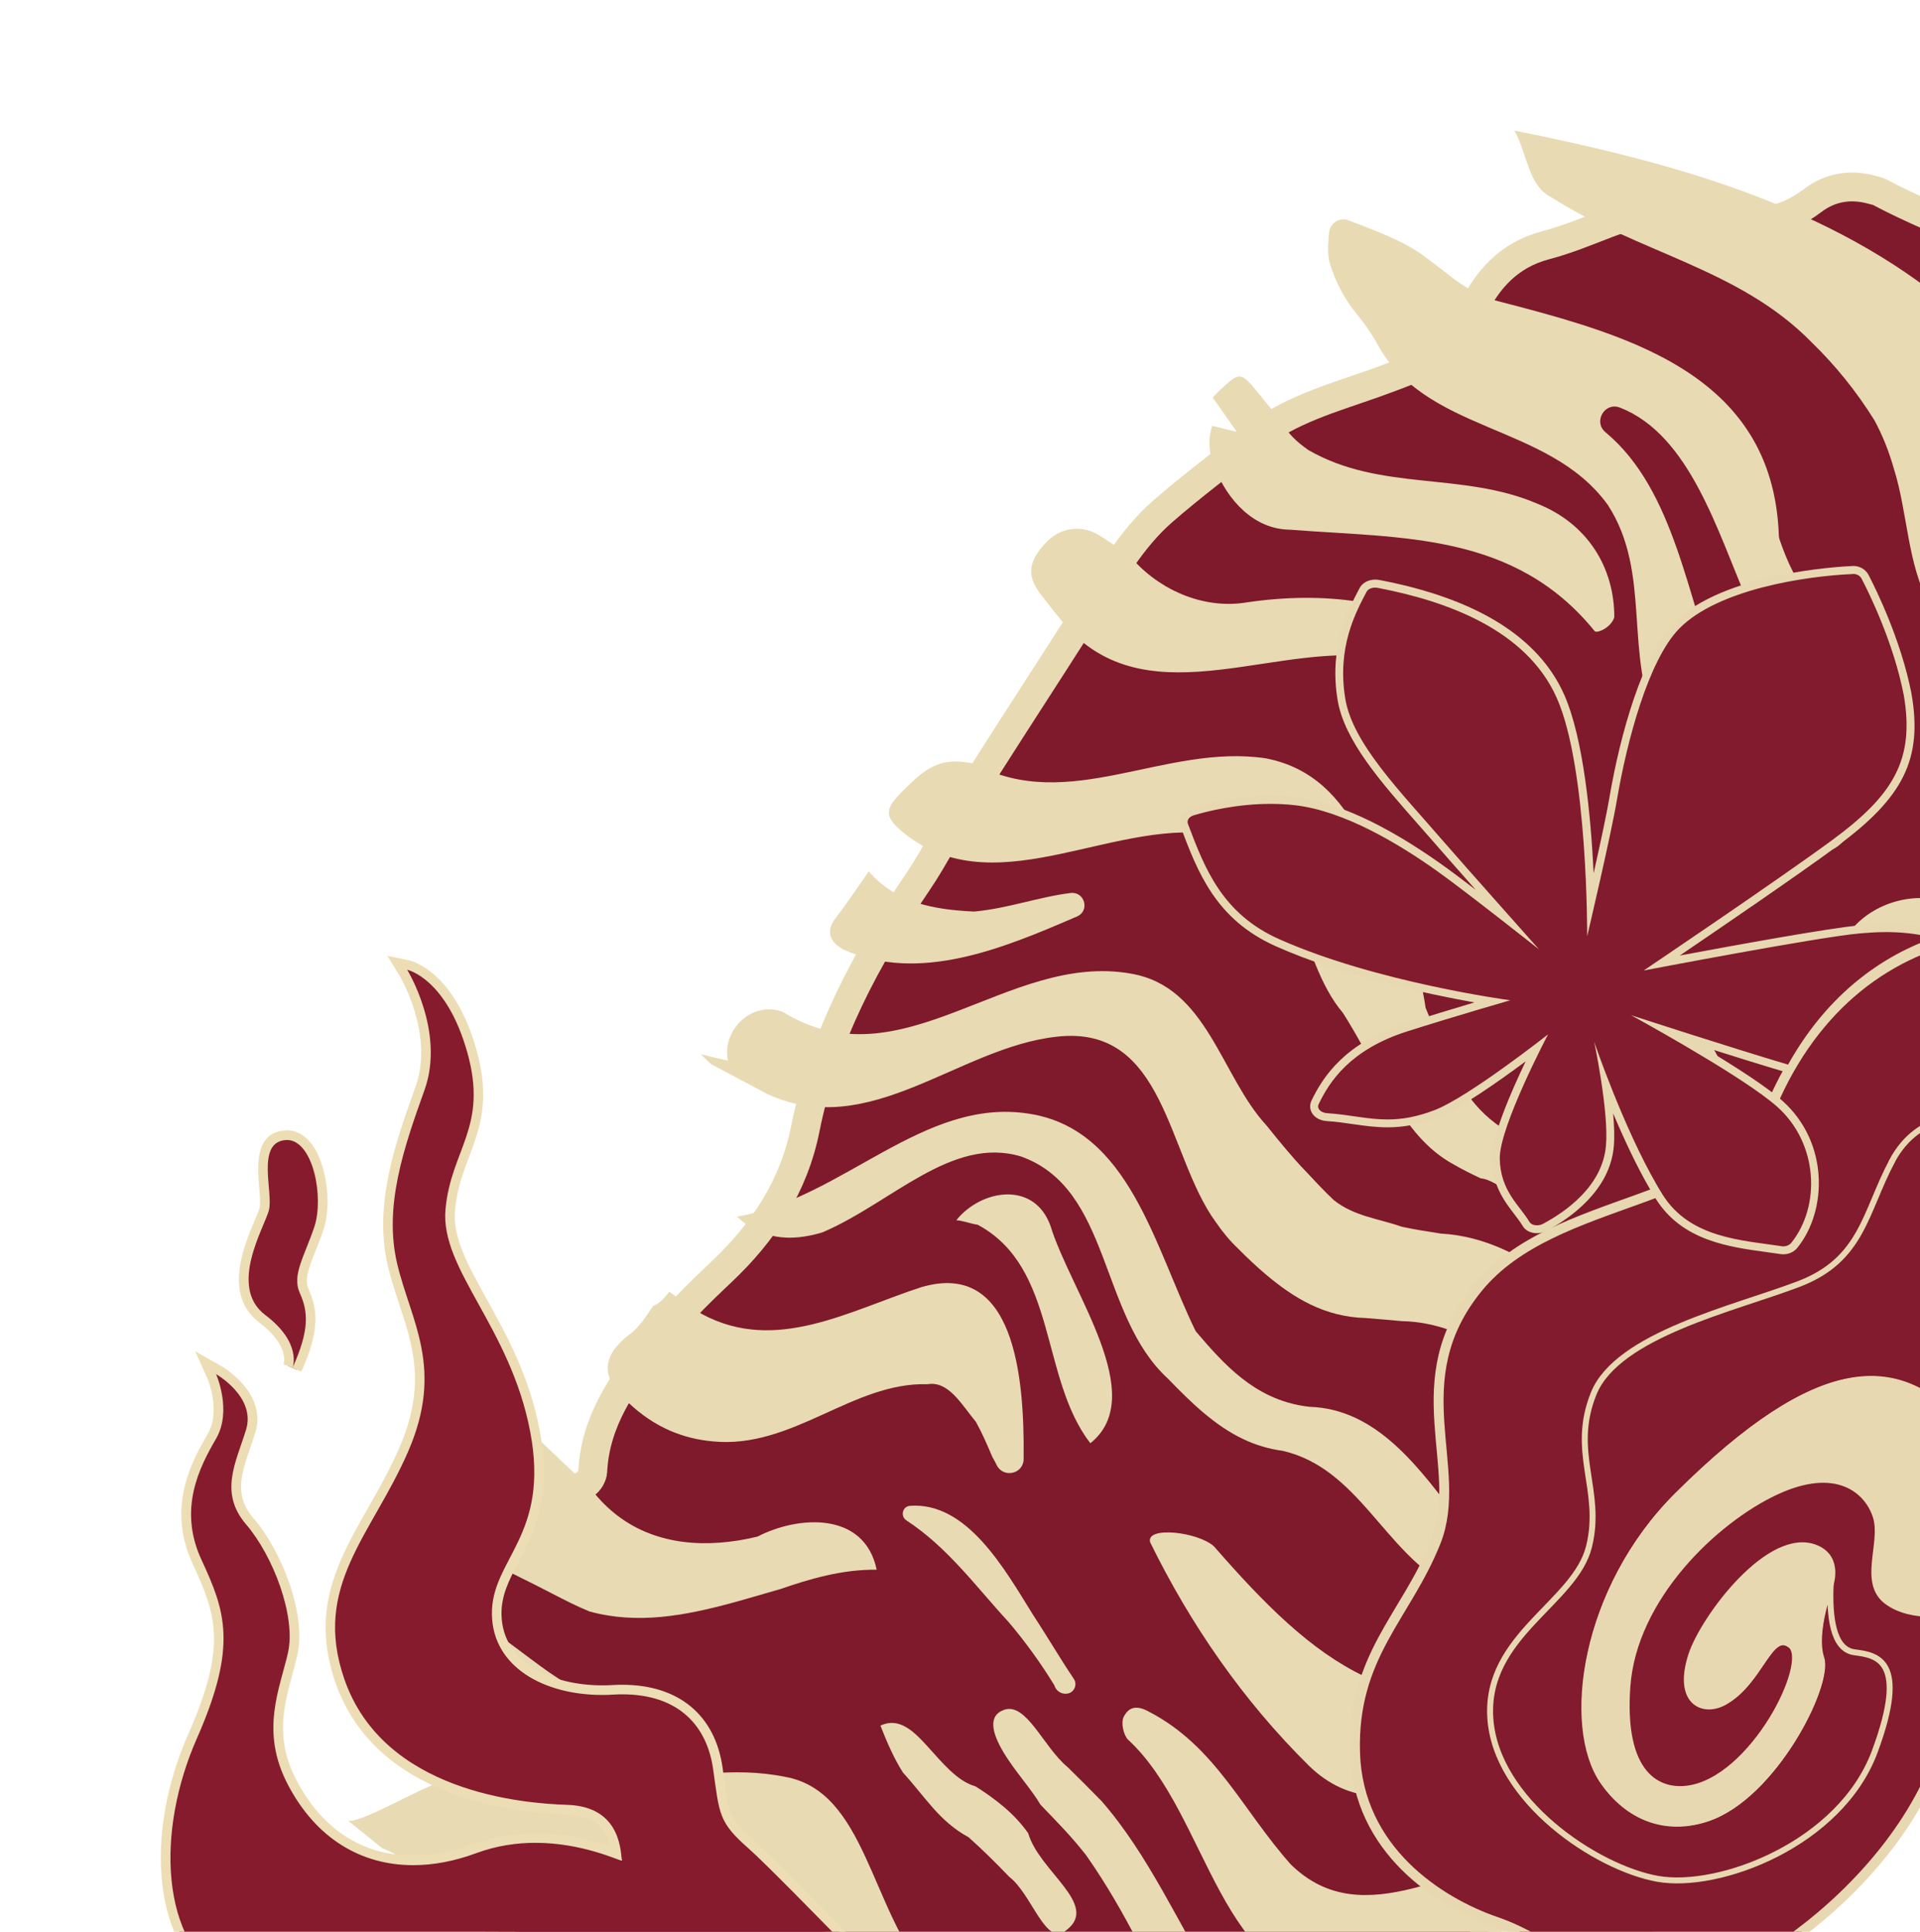 <?xml version="1.0" encoding="UTF-8"?>
<svg id="_圖層_2" data-name="圖層 2" xmlns="http://www.w3.org/2000/svg" xmlns:xlink="http://www.w3.org/1999/xlink" viewBox="0 0 399.64 401.99">
  <defs>
    <style>
      .cls-1, .cls-2, .cls-3, .cls-4 {
        fill: none;
      }

      .cls-2 {
        stroke-width: 1.24px;
      }

      .cls-2, .cls-3 {
        stroke: #e8d8b1;
      }

      .cls-2, .cls-3, .cls-4 {
        stroke-miterlimit: 10;
      }

      .cls-5 {
        fill: #7e1a2c;
      }

      .cls-6 {
        fill: #ecddb5;
      }

      .cls-7 {
        fill: #861b2d;
      }

      .cls-3 {
        stroke-width: 2.06px;
      }

      .cls-8 {
        fill: #821b2d;
      }

      .cls-4 {
        stroke: #e8dab3;
        stroke-width: 6px;
      }

      .cls-9 {
        fill: #e8dab3;
      }

      .cls-10 {
        clip-path: url(#clippath);
      }

      .cls-11 {
        fill: #e8d8b1;
      }
    </style>
    <clipPath id="clippath">
      <rect class="cls-1" width="399.64" height="401.99"/>
    </clipPath>
  </defs>
  <g id="_圖層_1-2" data-name="圖層 1">
    <g class="cls-10">
      <path class="cls-5" d="M98.28,337.64c2.34-5.72,4.51-11.52,7.14-17.1.8-1.71,3.01-4.09,4.36-3.97,5.77.55,8.1-4.44,12.08-6.67.78-.44,1.51-1.7,1.55-2.62.52-10.58,6.35-18.72,12.54-26.49,4.28-5.38,9.2-10.29,14.22-15.01,8.79-8.27,15.1-17.86,17.49-29.83,3.77-18.92,12.64-35.49,23.36-51.27,3.71-5.46,6.59-11.47,10.1-17.07,6.13-9.81,12.44-19.52,18.7-29.25,4.56-7.08,9-14.23,13.8-21.15,2.41-3.48,5.17-6.87,8.34-9.64,6.12-5.34,12.66-10.21,19.02-15.28,7.41-5.92,16.41-8.35,25.11-11.44,2.6-.92,5.18-1.9,7.75-2.91,5.64-2.22,9.8-5.97,12.35-11.57,3.16-6.92,7.79-12.22,15.59-14.27,4.39-1.15,8.63-2.92,12.88-4.55,7.61-2.92,15.37-3.36,23.17-1.2,7.17,1.99,13.56.97,19.53-3.57,3.72-2.83,8.05-3.47,12.59-2.14.4.12.83.16,1.19.34,14.01,7.48,29.91,11.58,41.51,23.4,8.68,8.86,19.54,14.28,30.89,18.77,15.71,6.22,28.98,15.22,37.07,30.73,1.87,3.58,4.99,6.53,7.65,9.67,2.76,3.26,3.09,6.01-.32,8.51-6.04,4.43-9.48,10.41-12.87,16.86-2.01,3.83-5.73,7.05-9.32,9.68-6.38,4.67-11.81,9.98-14.83,17.37-1.01,2.47-2.81,3.31-4.86,2.56-3.17-1.16-6.37-2.6-9.06-4.59-2.2-1.63-3.27-1.39-5.16.33-8.07,7.34-11.09,17.51-16.01,26.73-9.76,18.27-22.93,33.04-45.26,36.19-4.19.59-8.22,2.76-12.17,4.55-9.79,4.44-19.19,10.02-29.36,13.25-5.26,1.67-7.29,4.1-8.9,8.52-.83,2.28-2.04,4.74-3.8,6.32-7.14,6.41-10.45,15.16-14.71,23.31-.99,1.89-1.37,4.73-.75,6.74,2.7,8.75,1.67,17.43.61,26.25-2.51,20.81-4.52,41.69-7.13,62.48-.55,4.35-2.64,8.55-4.34,12.69-1.3,3.17-2.92,6.25-4.75,9.15-2.41,3.8-4.38,8.68-7.91,10.81-10.71,6.43-22.02,11.9-33.28,17.36-1.88.91-5.38.83-6.95-.36-8.88-6.73-19.27-8.78-29.82-10.23-16.05-2.21-31.63-.56-46.47,6.53-4.08,1.95-8.46,3.39-12.84,4.56-14.55,3.91-27.28.53-38.07-10.03-4.03-3.95-8.07-7.57-13.77-9.46-3.12-1.03-5.99-4.35-7.82-7.35-2.41-3.94-4.04-8.48-5.32-12.96-.84-2.93-1.28-6.43-.48-9.27,2.02-7.13.84-13.64-2.17-20.08-.65-1.37-1.33-2.73-2.1-4.04-3.69-6.3-4.89-12.79-2.03-19.8,1.09-2.67,1.71-5.54,2.54-8.31-.16-.07-.32-.13-.48-.2"/>
      <path class="cls-9" d="M492.22,190.25c-36.03,10.83-62.36-12.74-72.83-45.38-1.93-2.01-4-3.92-6.06-5.84-2.35-2.2-4.68-4.43-6.81-6.83-7.92-7.48-8.69-17.76-10.59-27.56-.47-2.45-1.02-4.87-1.76-7.22-1.01-3.51-2.31-6.82-4.01-9.95-1.89-3.04-3.93-5.91-6.13-8.63-2.2-2.72-4.54-5.28-7.02-7.68-15.02-15.32-36-18.49-54.39-30.28-4.5-2.4-4.69-8.72-7.37-13.7,31.51,6.33,63.4,14.87,88.44,34.72,2.38,2.34,4.57,4.84,6.58,7.49,4.01,5.31,7.27,11.26,9.55,17.89.78,2.68,1.42,5.38,2.11,8.06,2.05,8.02,4.48,15.72,11.73,21.41,1.68,1.45,3.37,2.89,5.08,4.31,12.79,8.66,13.26,24.46,19.39,38.83,8.42,17.15,28.83,11.79,42.33,18.98-6.9,2.11-13.79,4.21-21.07,4.11,1.63,1.53,4.5,2.4,6.79,3.3,2.07,1.19,4.09,2.5,6.06,3.96"/>
      <path class="cls-9" d="M425.83,256.84c-.48,1.41-1.26,2.72-2.4,3.67-18.52,15.42-50.86,11.23-67.35-.76-12.64-10.06-12.92-29.98-27.57-38.98-2.67-1.78-4.79-3.86-6.55-6.17-4.39-5.77-6.47-12.89-8.91-19.88-.81-2.33-1.66-4.65-2.57-7-.89-2.03-1.72-4.19-2.53-6.43-5.29-14.85,1.23-40.04-19.46-44.17-21.65-4.41-48.66,12.53-66.18-6.35-2.01-2.37-3.95-4.81-5.83-7.3-2.84-3.76-2.4-6.74,1.31-10.65,2.9-3.05,7.28-3.65,10.76-1.56,2.26,1.36,4.4,2.84,6.45,4.43.36.28.69.6,1,.94,6.03,6.59,15.08,10.19,23.67,8.7,32.22-4.7,60.08,8.48,60.36,42.4,0,1.14.23,2.27.7,3.3.73,1.61,1.47,3.19,2.2,4.74,1.08,2.12,2.14,4.25,3.19,6.38,3.18,6.4,6.36,12.85,11.55,17.63,1.92,1.77,4.11,3.31,6.67,4.55.41.2.81.43,1.18.69,3.71,2.65,7.84,4.98,8.84,8.27,11.58,27.49,34.57,34.4,61.1,32.97,5.36-.48,11.88,5.66,10.37,10.54,0,.01,0,.02,0,.03"/>
      <path class="cls-9" d="M276.64,48.42c.17-2.03,2.24-3.3,4.13-2.55,5.48,2.17,10.89,4.02,15.32,7.2,1.69,1.21,3.32,2.51,4.99,3.77,2.43,1.99,5.05,3.63,7.8,5,.2.1.4.18.62.23,10.36,2.69,21.3,5.45,31,9.64,3.27,1.42,6.39,2.99,9.3,4.79,2.92,1.79,5.62,3.81,8.05,6.09,2.43,2.28,4.57,4.84,6.37,7.71,3.54,5.65,5.73,12.56,6.04,21.11.01.29.06.58.15.86.8,2.35,1.73,4.66,2.86,6.86.03.06.06.13.09.19,1.1,2.64,2.13,5.33,3.05,8.1,2.76,8.24,4.62,17.18,6.24,26.37.06.35.18.68.36.99,1.13,1.97,2.32,3.88,3.49,5.81,1.38,2.28,1.1,5.93-.19,9.35-1.45,4.39-3.5,7.88-9.73,7.7-.27,0-.55-.06-.81-.14-1.85-.59-3.77-1.09-5.69-1.59-2.06-.53-4.13-1.06-6.11-1.71-3.86-.93-8.36-3.33-10.37-7.07-1.42-2.65-2.82-5.28-4.21-7.89-1.4-2.61-2.79-5.2-4.19-7.78-7.4-15.18-1.26-32.13-10.55-46.4-12.52-17.31-38.32-14.68-48.36-34.19-.03-.06-.07-.12-.1-.18-1.11-1.81-2.32-3.57-3.72-5.26-2.51-3-4.5-6.75-5.63-10.49-.58-1.91-.42-4.04-.21-6.53M365.45,160.63c2.38,2.86,7.01,1.18,7.06-2.54.14-9.15-1.41-17.17-4.35-24.15-1.26-2.98-2.75-5.79-4.29-8.61-.04-.08-.08-.16-.12-.25-6.19-14.15-11.97-34.63-26.6-40.27-3.15-1.21-5.57,2.97-2.98,5.13,14.54,12.09,17.01,34.77,24.03,52.59.02.06.05.11.07.17,1.26,2.73,2.44,5.55,3.56,8.45,1.06,2.76,2.07,5.58,3.05,8.44.12.35.29.67.53.95.02.02.04.05.06.07"/>
      <path class="cls-9" d="M354.58,287.01c-7.71,3.39-17.09,6.84-24.47,3.58-13.41-4.03-23.56-15.43-38.37-15.67-2.47-.25-5.01-.44-7.56-.65-8.45-.23-14.92-4.16-20.78-9.13-1.95-1.66-3.84-3.43-5.66-5.28-1.74-1.64-3.28-3.5-4.68-5.55-10.19-13.95-10.37-41.15-33.07-38.58-20.5,2.2-38.9,21.73-60.24,11.95-1.91-1.02-3.83-2.04-5.74-3.06-1.91-1.02-3.83-2.04-5.74-3.05-.64-.34-1.1-.99-2.37-2.17,2.52.59,4.06.95,5.61,1.32-.66-3.23.62-6.36,2.85-8.39,2.23-2.03,5.42-2.95,8.57-1.76,24.77,15.3,46.72-12.57,72.48-7.96,15.9,2.69,18.67,21.27,28.19,31.57,1.34,1.66,2.67,3.31,4.02,4.91,1.35,1.6,2.71,3.15,4.12,4.6,1.94,2.07,3.86,4.15,5.9,6.06,4.21,3.35,9.29,3.83,14.18,5.54,2.62.55,5.34.99,8.07,1.41,18.16,1.01,30.32,16.14,44.49,25.88,2.88,1.91,6.14,3.34,10.2,4.4"/>
      <path class="cls-9" d="M202.95,158.99c19.44,10.49,39.56-4.34,60.54-1.18,19.73,3.84,22.6,25.58,30.39,40.75,1.28,3.29,2.25,6.99,2.85,11.15,1.05,2.48,2.03,4.98,3.07,7.42,3.11,7.32,6.72,14.12,14.15,18.4,1.83,1.28,3.59,2.64,5.13,4.24,1.67,2.07,1.76,5.23,1.19,7.14-3.64,5.17-7.95-1.34-12.06-1.7-1.94-.91-3.85-1.86-5.66-2.91-5.7-3.11-9.36-8.04-12.66-13.43-1.1-1.8-2.16-3.64-3.24-5.49-1.11-2.1-2.25-4.23-3.43-6.35-1.18-2.12-2.41-4.22-3.71-6.27-9.7-11.38-8.45-32.93-25.02-36.86-21.65-4.41-46.08,14.35-65.35.22-2.8-2.11-4.13-3.53-4.12-5.03s1.36-3.07,3.93-5.51c1.68-1.6,3.39-3.24,5.55-4.2,2.16-.96,4.8-1.29,8.46-.39"/>
      <path class="cls-9" d="M338.54,326.33c-11.6,6.11-25.69,11.28-36.98,3.71-13.5-7.19-18.77-24.43-34.53-28.12-2.97-.4-5.66-1.23-8.13-2.39-3.09-1.44-5.83-3.39-8.41-5.56-2.58-2.18-4.98-4.59-7.37-7.06-14.44-13.21-11.75-39.55-30.62-46.26-14.37-4.32-26.92,9.66-41.29,15.79-6.9,2.11-12.93,1.34-17.81-3.26,22.03-3.82,38.8-24.89,60.73-21.43,20.97,3.17,26.14,27.69,34.75,45.27,1.5,1.76,3.01,3.51,4.59,5.16,3.15,3.31,6.58,6.25,10.73,8.21,2.49,1.18,5.24,2.01,8.36,2.36,13.97.43,22.88,12.5,31.78,24.57,5.55,5.85,13.5,7.19,21.97,7.4,4.08.58,8.22,1.13,12.23,1.63"/>
      <path class="cls-9" d="M72.53,378.9c3.44.36,18.23-8.98,21.67-8.6,25.6,8.02,47.56-4.97,69.2-.55,16.86,2.97,17.73,27.5,29.83,41.43,1.42,2.05,2.97,4.01,4.67,5.85,1.7,1.84,3.57,3.56,5.65,5.12,2.12,1.63,4.26,3.2,6.4,4.77,2.14,1.57,4.26,3.15,6.38,4.74,7.51,7.65,16.89,14.65,18.25,26.29.39,2.42,1.57,5.04,2.29,7.22-7.96-4.49-17.25-8.33-23.16-15.29-2.02-1.79-4.03-3.58-6.04-5.38-2.01-1.8-4.02-3.59-6.03-5.38-1.84-3.5-3.8-6.77-5.89-9.82-2.08-3.05-4.28-5.89-6.6-8.51-19.23-27.95-45.85-39.47-92.34-27.26-2.1-.92-15.07-8.2-17.26-8.93l-7.03-5.69Z"/>
      <path class="cls-9" d="M322.16,411.61c-13.49-7.45-27.76,1.84-41.36,1.93-27.2.18-28.92-35.83-46.04-51.56-.95-1.04-1.46-3.55-.87-4.71.97-1.9,2.5-2.61,5.29-1.06,13.87,7.22,19.33,20.35,29.48,31.75,15.32,15.04,34.77-1.04,53.35-2.1,4.25-.58,8.35.24,12.38.95,3.93.7,7.76,5.12,8.18,9.11.07.65.03,1.57.43,1.89,3.52,2.85.9,4.83-1.08,6.53-2.68,2.31-5.69,4.25-8.55,6.36-3.29,2.43-6.85,2.36-11.19.9"/>
      <path class="cls-9" d="M336.47,357.56c-1.96,1.37-4.17,1.75-6.37,2.13q.96.29,1.92.58c-19.83,3.44-42.63,23.74-59.58,7.16-13.69-13.51-24.61-29.32-33.03-46.47-1.05-3.45,10.06-2.2,13.31.87,20.97,24.05,38.49,38.71,72.02,27.9,2.49-1.34,7.28.1,7.83,3.68.76,1.35,2.31,2.36,3.9,4.15"/>
      <path class="cls-9" d="M107.83,296.03c1.66,1.35,3.09,2.36,4.35,3.56,1.81,1.72,3.62,3.43,5.43,5.14,1.81,1.71,3.62,3.43,5.43,5.14,6.87,9.01,16.61,11.93,26.88,11.14,2.57-.2,5.17-.62,7.77-1.26,8.32-4.32,22.21-5.37,24.79,6.9-7.28-.1-14.18,2.01-20.03,4.02-3.32.95-6.62,1.94-9.93,2.84-9.92,2.7-19.81,4.57-29.81,1.83-2.6-1.06-5.14-2.36-7.69-3.68-2.54-1.32-5.11-2.61-7.69-3.88-5.48-2.69-11-5.37-14.09-11.09-.48-.89-1.12-1.99-.97-2.87,1.14-6.61,4.38-12.06,9.85-15.93,1.56-1.1,3.77-1.28,5.69-1.88"/>
      <path class="cls-9" d="M287.43,450.26c-2.61,7.76-11.81,17.52-16.4,11.97-21.26-23.09-28.14-52.31-44.96-76.17-1.46-1.88-3.01-3.66-4.61-5.39s-3.26-3.43-4.91-5.15c-.83-1.46-2.17-3.22-3.6-5.1-1.43-1.87-2.94-3.86-4.1-5.82-2.33-3.92-3.32-7.59.18-8.81,2.32-.78,4.35,1.16,6.44,3.81,2.09,2.66,4.23,6.06,6.79,8.16,2.35,2.31,4.68,4.63,7,7.01,19.57,22.32,25.4,58.52,58.08,68.16.6,1.74.56,4.21.09,7.34"/>
      <path class="cls-9" d="M252.31,88.61c1.42.35,2.94.72,5.12,1.25-1.91-2.71-3.42-4.87-5.01-7.13.59-.61,1.02-1.11,1.5-1.55,4.14-3.84,4.35-3.85,7.87.47,1.63,2,3.26,4.01,4.89,6.01,1.44,2.63,3.07,4.16,5.65,5.99,15.13,8.72,32.09,4.42,47.79,11.22,10.25,4.12,15.9,13.13,15.89,23.57-.57,1.92-3.07,3.26-4.02,2.97-16.76-20.7-40.13-19.36-63.59-21.19-7.28-.1-12.83-5.94-15.6-12.97-1.06-2.6-1.52-5.38-.48-8.64"/>
      <path class="cls-9" d="M203.16,295.92c-3.03-3.65-5.71-8.63-10.12-7.87-15.52-.48-28.07,13.5-44.6,11.9-3.1-.27-6.14-.99-9.1-2.29-2.96-1.3-5.85-3.2-8.64-5.86-2.59-2.24-4.13-4.56-4.2-6.93s1.35-4.8,4.69-7.31c1.95-1.46,3.36-3.74,4.76-5.82,1.54-.38,3.36-2.96,3.36-2.96,2.27,1.72,4.55,3.31,6.86,4.7,15.36,8.24,30.59-.76,45.63-5.64,19.21-5.62,21.48,18.24,21.26,35.79-.04,3.14-4.27,4.04-5.63,1.2-.27-.57-.56-1.11-.87-1.62-1.06-2.52-2.16-5.05-3.41-7.3"/>
      <path class="cls-9" d="M381.06,200.99c.85-2.7,2.86-5.26,4.06-7.13.2-.31.41-.61.66-.89,4.89-5.46,13.55-7.76,20.69-4.78.21.09.42.17.63.23,11.6,3.46,23.49,5.96,35.47,8.19,6.28,1.17,7.36,9.63,1.61,12.4-15.66,7.55-36.77,5.62-53.25,1.09-.32-.09-.65-.15-.98-.18-1.42-.17-2.8-.45-4.02-.73-3.67-.85-5.99-4.61-4.86-8.2"/>
      <path class="cls-9" d="M127.97,357.36c-4.87,3.66-10.9,2.89-16.01.33-2.1-.74-4.17-1.56-6.23-2.39-6.2-2.49-12.36-5.05-18.5-7.68-3.18-1.37-6.13-3.51-8.79-5.77-4.48-3.8-4.65-6.07-1.62-10.73,3.92-6.03,6.56-6.3,12.4-1.85,7.14,5.43,14.34,10.79,21.54,16.16,2.4,1.79,4.81,3.54,7.31,4.99,3.21,2.75,7.62,1.98,10.33,5.34-.15.53-.29,1.07-.43,1.61"/>
      <path class="cls-9" d="M180.84,181.34c5.72,6.62,13.67,7.96,21.91,8.35,6.89-.61,13.46-3.04,20.07-3.86,2.95-.37,4.09,3.7,1.36,4.88-15.56,6.74-32.85,13.87-48.45,6.96-2.55-1.28-4.21-3.49-1.81-6.61,2.49-3.24,4.75-6.66,6.91-9.71"/>
      <path class="cls-9" d="M199.06,253.91c5.11-6.37,16.12-8.28,19.57,1.11,4.21,13.79,20.68,35.45,8.32,45.31-10.53-13.61-6.79-36.5-23.43-45.46-1.67-.26-2.96-.83-4.45-.95"/>
      <path class="cls-9" d="M183.26,359.08c3.86-1.77,6.78,1.02,9.78,4.31,1.5,1.65,3.02,3.44,4.65,4.97,1.63,1.53,3.38,2.82,5.35,3.37,2.05,1.29,4.03,2.68,5.88,4.25s3.58,3.35,5.1,5.51c2.28,7.94,14.82,14.84,8.02,20.1-4.31,3.93-7.18-7.38-11.97-11.03-2.74-2.86-5.53-5.62-8.45-8.23-3.1-1.68-5.32-3.76-7.37-6.05-2.05-2.29-3.91-4.8-6.28-7.39-1.78-2.77-3.26-6.08-4.72-9.82"/>
      <path class="cls-9" d="M219.43,350.65c-1.42-2.31-2.92-4.56-4.5-6.74-1.58-2.18-3.24-4.3-4.98-6.36-6.76-7.3-12.61-15.49-21.29-21.17-1.3-.85-.83-2.89.72-3.02,11.91-.93,19.81,13.32,25.49,22.43,1.9,2.91,3.68,5.81,5.38,8.52,1.12,1.79,2.2,3.49,3.25,5.04.84,1.23.06,2.94-1.42,3.09-.04,0-.08,0-.12.01-1.16.1-2.23-.67-2.52-1.8Z"/>
      <path class="cls-1" d="M377.35,42.8c-5.97,4.54-12.36,5.56-19.53,3.57-7.8-2.17-15.56-1.72-23.17,1.2-4.25,1.63-8.49,3.4-12.88,4.55-7.81,2.04-12.44,7.34-15.59,14.26-2.55,5.59-6.71,9.35-12.35,11.57-2.57,1.01-5.15,1.99-7.75,2.91-8.7,3.09-17.69,5.53-25.11,11.44-6.36,5.07-12.89,9.94-19.01,15.28-3.18,2.77-5.93,6.16-8.34,9.64-4.8,6.91-9.24,14.07-13.8,21.15-6.26,9.73-12.57,19.43-18.7,29.25-3.5,5.61-6.39,11.62-10.09,17.07-10.72,15.78-19.59,32.35-23.36,51.27-2.39,11.97-8.7,21.56-17.49,29.83-5.01,4.72-9.94,9.63-14.22,15.01-6.19,7.78-12.02,15.91-12.54,26.49-.04.92-.77,2.18-1.55,2.62-3.97,2.23-6.31,7.22-12.08,6.67-1.35-.13-3.56,2.26-4.36,3.97-2.63,5.58-4.8,11.38-7.14,17.1.16.07.32.13.48.2-.83,2.78-1.45,5.64-2.54,8.31-2.86,7.01-1.66,13.5,2.03,19.8.77,1.31,1.45,2.67,2.1,4.04,3.02,6.44,4.19,12.95,2.17,20.08-.8,2.84-.36,6.35.48,9.27.25.88.52,1.76.8,2.64h205.93c.09-.22.19-.44.28-.66,1.7-4.14,3.8-8.34,4.34-12.69,2.61-20.8,4.63-41.67,7.13-62.49,1.06-8.82,2.09-17.49-.61-26.25-.62-2.01-.24-4.85.75-6.74,4.27-8.14,7.58-16.9,14.71-23.31,1.76-1.58,2.97-4.04,3.8-6.32,1.61-4.42,3.65-6.85,8.9-8.52,10.16-3.23,19.56-8.81,29.36-13.25,3.95-1.79,7.98-3.96,12.17-4.55,3.21-.45,6.23-1.15,9.09-2.05V45.15c-2.88-1.3-5.74-2.66-8.52-4.14-.36-.19-.79-.23-1.19-.34-1.5-.44-2.98-.66-4.43-.66-2.92,0-5.68.91-8.16,2.8"/>
      <path class="cls-4" d="M98.25,336.56c2.34-5.72,4.51-11.52,7.14-17.1.8-1.71,3.01-4.09,4.36-3.97,5.77.55,8.1-4.44,12.08-6.67.78-.44,1.51-1.7,1.55-2.62.52-10.58,6.35-18.72,12.54-26.49,4.28-5.38,9.2-10.29,14.22-15.01,8.79-8.27,15.1-17.86,17.49-29.83,3.77-18.92,12.64-35.49,23.36-51.27,3.71-5.46,6.59-11.47,10.1-17.07,6.13-9.81,12.44-19.51,18.7-29.25,4.56-7.08,9-14.23,13.8-21.15,2.41-3.48,5.17-6.87,8.34-9.64,6.12-5.34,12.66-10.21,19.02-15.28,7.41-5.92,16.41-8.35,25.11-11.44,2.6-.92,5.18-1.9,7.75-2.91,5.64-2.22,9.8-5.97,12.35-11.57,3.16-6.92,7.79-12.22,15.59-14.26,4.39-1.15,8.63-2.92,12.88-4.55,7.61-2.92,15.37-3.37,23.17-1.2,7.17,1.99,13.56.97,19.53-3.57,3.72-2.82,8.04-3.47,12.59-2.14.4.12.84.16,1.19.35,14.01,7.48,29.91,11.58,41.51,23.4,8.68,8.86,19.54,14.28,30.89,18.77,15.71,6.22,28.98,15.22,37.07,30.73,1.87,3.58,4.99,6.53,7.65,9.67,2.76,3.26,3.09,6.01-.32,8.51-6.03,4.43-9.48,10.41-12.87,16.86-2.01,3.83-5.73,7.05-9.32,9.68-6.38,4.67-11.81,9.98-14.83,17.37-1.01,2.47-2.81,3.31-4.86,2.56-3.17-1.16-6.37-2.6-9.06-4.59-2.2-1.63-3.27-1.39-5.16.33-8.07,7.34-11.09,17.51-16.01,26.73-9.76,18.27-22.93,33.04-45.26,36.19-4.19.59-8.22,2.76-12.17,4.55-9.79,4.44-19.19,10.02-29.36,13.25-5.26,1.67-7.29,4.1-8.9,8.52-.83,2.28-2.04,4.74-3.8,6.32-7.14,6.41-10.45,15.16-14.71,23.31-.99,1.89-1.37,4.73-.75,6.74,2.7,8.75,1.67,17.43.61,26.25-2.51,20.81-4.52,41.69-7.13,62.48-.55,4.35-2.64,8.55-4.34,12.69-1.3,3.17-2.92,6.25-4.75,9.15-2.41,3.8-4.38,8.68-7.91,10.81-10.71,6.43-22.02,11.9-33.28,17.36-1.88.91-5.38.83-6.95-.36-8.88-6.73-19.27-8.78-29.82-10.23-16.05-2.21-31.63-.56-46.47,6.53-4.08,1.95-8.46,3.39-12.84,4.56-14.55,3.91-27.28.53-38.07-10.03-4.03-3.95-8.07-7.57-13.77-9.46-3.12-1.03-5.99-4.35-7.82-7.35-2.41-3.94-4.04-8.48-5.32-12.96-.84-2.93-1.28-6.43-.48-9.27,2.02-7.13.84-13.64-2.17-20.08-.65-1.37-1.33-2.73-2.1-4.04-3.69-6.3-4.89-12.79-2.03-19.8,1.09-2.67,1.71-5.54,2.54-8.31l-.48-.2Z"/>
      <path class="cls-8" d="M411.26,194.32c-17.89,3.14-33.6,14.73-42.55,35.77-8.94,21.04-45.08,18.38-61.04,37.84-15.95,19.46-2.66,37.47-8.82,52.94-6.16,15.47-17.41,23.69-16.8,43.88.6,20.18,17.41,31.06,29.37,35.17,11.97,4.11,19.46,13.17,34.09,14.87,14.62,1.69,54.75-25.14,60.43-58.38l5.32-162.08Z"/>
      <path class="cls-3" d="M411.26,194.32c-17.89,3.14-33.6,14.73-42.55,35.77-8.94,21.04-45.08,18.38-61.04,37.84-15.95,19.46-2.66,37.47-8.82,52.94-6.16,15.47-17.41,23.69-16.8,43.88.6,20.18,17.41,31.06,29.37,35.17,11.97,4.11,19.46,13.17,34.09,14.87,14.62,1.69,54.75-25.14,60.43-58.38l5.32-162.08Z"/>
      <path class="cls-8" d="M393.85,241.58c-5.68,10.64-6.16,20.55-19.46,25.62-13.3,5.08-37.71,10.52-42.67,22.78-4.96,12.27,1.93,20.12-.97,31.85s-21.64,18.49-20.55,35.66c1.09,17.16,22,31.18,34.81,33.48,12.81,2.3,38.07-7.25,45.21-26.47s.36-20.06-4.23-20.67-5.2-7.74-4.96-13.9c0,0-3.75,9.64-1.93,15.15,1.81,5.52-9.88,28.64-23.61,33.24-8.85,2.97-16.64-.36-21.72-7.66-7.98-11.48-4.11-40.13,15.47-59.59,29.58-29.4,45.89-28.77,58.66-14.87l2.09-63.69s-10.47-1.57-16.15,9.06"/>
      <path class="cls-2" d="M393.85,241.58c-5.68,10.64-6.16,20.55-19.46,25.62-13.3,5.08-37.71,10.52-42.67,22.78-4.96,12.27,1.93,20.12-.97,31.85s-21.64,18.49-20.55,35.66c1.09,17.16,22,31.18,34.81,33.48,12.81,2.3,38.07-7.25,45.21-26.47s.36-20.06-4.23-20.67-5.2-7.74-4.96-13.9c0,0-3.75,9.64-1.93,15.15,1.81,5.52-9.88,28.64-23.61,33.24-8.85,2.97-16.64-.36-21.72-7.66-7.98-11.48-4.11-40.13,15.47-59.59,29.58-29.4,45.89-28.77,58.66-14.87l2.09-63.69s-10.47-1.57-16.15,9.06Z"/>
      <path class="cls-11" d="M380.93,330.03s-3.75,9.64-1.93,15.15c1.81,5.52-9.88,28.64-23.61,33.24-8.85,2.97-16.64-.36-21.72-7.67-7.98-11.48-4.11-40.13,15.47-59.59,29.58-29.4,45.89-28.77,58.66-14.87l-1.18,39.17s-8.54,1.76-13.86-2.2c-5.32-3.96-.61-12.17-2.3-17.61-1.69-5.44-8.1-11.12-20.79-5.2-12.69,5.92-29.61,22-30.94,40.49-1.33,18.49,6.45,22.02,12.45,21.27,13.66-1.69,25.99-26.47,21.52-29.85-4.36-3.3-6.16,7.61-13.78,11.85-4.52,2.51-10.03-.12-6.89-9.79,2.5-7.69,16.44-26.47,26.11-22.24,4.94,2.16,2.79,7.83,2.79,7.83"/>
      <path class="cls-2" d="M380.93,330.03s-3.75,9.64-1.93,15.15c1.81,5.52-9.88,28.64-23.61,33.24-8.85,2.97-16.64-.36-21.72-7.67-7.98-11.48-4.11-40.13,15.47-59.59,29.58-29.4,45.89-28.77,58.66-14.87l-1.18,39.17s-8.54,1.76-13.86-2.2c-5.32-3.96-.61-12.17-2.3-17.61-1.69-5.44-8.1-11.12-20.79-5.2-12.69,5.92-29.61,22-30.94,40.49-1.33,18.49,6.45,22.02,12.45,21.27,13.66-1.69,25.99-26.47,21.52-29.85-4.36-3.3-6.16,7.61-13.78,11.85-4.52,2.51-10.03-.12-6.89-9.79,2.5-7.69,16.44-26.47,26.11-22.24,4.94,2.16,2.79,7.83,2.79,7.83Z"/>
      <path class="cls-8" d="M371.22,260.19c-.15,0-.29-.01-.44-.03-.97-.15-1.98-.29-3.01-.43-7.65-1.04-17.17-2.33-22.41-10.69-.4-.64-.8-1.3-1.19-1.98-3.88-6.67-7.49-15.17-9.95-21.41.65,4.41,1.18,9.49.87,12.91-.81,8.76-8.8,14.3-13.49,16.82-.52.28-1.1.43-1.7.43-.99,0-1.83-.41-2.24-1.1-.51-.85-1.15-1.68-1.82-2.56-2.06-2.68-4.39-5.73-4.49-11.02-.1-5.09,5.56-17.13,8.48-22.99-5.11,3.89-15.59,11.6-20.91,13.63-3.53,1.37-6.74,2.01-10.11,2.01-2.43,0-4.66-.32-7.02-.66-1.78-.25-3.61-.52-5.62-.65-1.05-.07-1.93-.54-2.36-1.27-.32-.55-.35-1.21-.07-1.79,2.32-4.83,6.8-11.7,18.89-15.55,6.51-2.07,13.72-4.22,17.92-5.46-8.3-1.35-28.88-5.2-44.62-12.21-12.25-5.46-15.9-15.12-19.43-24.45-.19-.51-.17-1.07.07-1.56.31-.62.92-1.09,1.73-1.33,3.01-.89,9.1-2.4,16.17-2.4,1.73,0,3.44.09,5.07.27,8.24.91,18.29,5.53,29.88,13.72,3.19,2.26,9.31,6.97,14.2,10.78-4.88-5.49-11.3-12.73-13.88-15.71-1.24-1.43-2.5-2.86-3.74-4.27-7.96-9.02-15.47-17.54-16.81-25.8-1.74-10.79,2.14-18.15,4.45-22.55l.08-.15c.42-.8,1.39-1.3,2.52-1.3.25,0,.5.02.74.07,19.87,3.8,32.59,11.65,37.8,23.35,4.82,10.81,6.02,32.2,6.32,43.17,1.56-6.81,3.86-17.08,4.69-21.93,2.23-13.16,6.87-29.5,13.19-35.92,7.6-7.71,24.49-11.06,36.65-11.58.01,0,.1,0,.12,0,1.02,0,1.99.57,2.43,1.41,1.54,2.95,6.72,13.45,8.86,24.48,2.27,13.16-1.58,20.98-15.26,31.02-9.2,6.75-28.22,19.69-35.9,24.88,9.74-1.84,34.46-6.44,41.22-7,1.29-.11,3.24-.27,5.47-.27,3.59,0,6.89.4,10.08,1.23.35.09.6.4.62.76.02.36-.21.69-.55.81-12.49,4.4-22.81,13.39-29.84,25.99-.15.27-.43.42-.72.42-.08,0-.16-.01-.23-.03-7.17-2.12-17.68-5.46-24.84-7.76,6.79,3.88,16.64,9.74,21.89,13.89.54.42,1.03.83,1.46,1.21,9.32,8.3,9.1,21.93,3.04,29.46-.52.65-1.39,1.05-2.28,1.05"/>
      <path class="cls-11" d="M385.77,119.43c.71,0,1.4.39,1.7.96,1.66,3.19,6.68,13.41,8.79,24.26,2.31,13.38-2.11,20.79-14.94,30.2-11.74,8.62-39.2,27.11-39.2,27.11,0,0,36.73-7.04,45.07-7.73,1.43-.12,3.27-.27,5.4-.27,2.85,0,6.24.26,9.88,1.21-12.15,4.28-22.8,12.95-30.29,26.37-11.88-3.52-32.7-10.29-32.7-10.29,0,0,20.63,11.24,29,17.86.52.41,1,.81,1.42,1.18,8.61,7.67,9.08,20.7,2.95,28.33-.37.46-1.01.74-1.63.74-.1,0-.21,0-.31-.02-8.18-1.26-19.13-1.62-24.84-10.74-.4-.63-.79-1.29-1.18-1.96-7-12.03-13.07-29.85-13.07-29.85,0,0,3.1,14.63,2.45,21.69-.77,8.4-8.42,13.68-13.06,16.17-.41.22-.87.33-1.31.33-.66,0-1.26-.24-1.54-.7-2.1-3.5-6.06-6.43-6.19-13.17-.13-6.57,10.06-25.87,10.06-25.87,0,0-16.6,13.08-23.61,15.76-3.82,1.48-6.94,1.95-9.82,1.95-4.2,0-7.91-1-12.59-1.31-1.34-.09-2.17-.98-1.73-1.88,2.22-4.63,6.51-11.34,18.39-15.12,9.98-3.18,21.48-6.49,21.48-6.49,0,0-27.9-3.71-48.1-12.72-11.89-5.3-15.48-14.71-18.99-23.99-.28-.75.24-1.5,1.27-1.8,2.87-.85,8.92-2.36,15.94-2.36,1.62,0,3.29.08,4.98.27,10.39,1.15,21.94,8.23,29.49,13.58,5.86,4.14,21.41,16.44,21.41,16.44,0,0-15.57-17.48-19.99-22.58-9.07-10.48-18.86-20.36-20.36-29.66-1.72-10.64,2.13-17.79,4.45-22.19.28-.53.98-.86,1.78-.86.19,0,.39.02.59.06,14.16,2.71,30.85,8.62,37.2,22.87,6.52,14.62,6.34,49.64,6.34,49.64,0,0,4.93-20.91,6.23-28.59,2-11.78,6.47-28.89,12.96-35.48,8.01-8.14,26.21-10.91,36.1-11.33.03,0,.06,0,.08,0M385.77,117.78h0c-.05,0-.1,0-.15,0-2.73.12-26.98,1.44-37.21,11.82-6.45,6.55-11.16,23.07-13.41,36.36-.6,3.52-1.98,9.92-3.29,15.76-.57-11.62-2.09-28.09-6.15-37.2-5.33-11.96-18.25-19.97-38.4-23.82-.3-.06-.6-.09-.9-.09-1.44,0-2.68.67-3.25,1.74l-.08.15c-2.36,4.49-6.32,12.01-4.53,23.07,1.37,8.5,8.96,17.1,17,26.22,1.24,1.41,2.5,2.83,3.74,4.26,1.61,1.86,4.73,5.39,8.03,9.12-2.83-2.16-5.47-4.15-7.26-5.41-11.7-8.28-21.89-12.94-30.27-13.87-1.66-.18-3.4-.28-5.16-.28-7.18,0-13.36,1.52-16.41,2.43-1.03.31-1.83.93-2.24,1.75-.35.7-.38,1.48-.11,2.21,3.59,9.5,7.3,19.32,19.86,24.92,13.92,6.2,31.6,9.94,41.32,11.68-4.15,1.23-9.55,2.87-14.54,4.45-12.39,3.94-16.99,11.01-19.38,15.98-.4.84-.37,1.77.1,2.57.56.96,1.69,1.59,3.02,1.68,1.98.13,3.8.39,5.56.65,2.39.34,4.65.66,7.14.66,3.48,0,6.79-.65,10.42-2.06,4.56-1.74,12.79-7.55,18.34-11.67-3.06,6.39-7.13,15.76-7.04,20.27.11,5.57,2.63,8.86,4.66,11.51.66.86,1.28,1.67,1.76,2.48.56.94,1.67,1.5,2.95,1.5.73,0,1.45-.18,2.09-.52,4.84-2.6,13.08-8.32,13.92-17.47.18-1.93.09-4.38-.13-6.94,2.18,5.16,4.84,10.91,7.68,15.78.44.76.83,1.41,1.21,2.01,5.44,8.68,15.17,10,22.99,11.07,1.03.14,2.03.28,2.99.42.18.03.37.04.56.04,1.15,0,2.24-.51,2.92-1.36,6.29-7.82,6.53-21.98-3.14-30.6-.43-.38-.91-.79-1.49-1.24-3.76-2.97-9.86-6.81-15.51-10.18,6.01,1.91,12.69,3.99,17.72,5.48.16.05.31.07.47.07.59,0,1.14-.31,1.44-.85,6.93-12.42,17.09-21.28,29.39-25.61.69-.24,1.13-.9,1.1-1.63-.03-.73-.53-1.35-1.23-1.53-3.27-.85-6.63-1.26-10.29-1.26-2.27,0-4.23.16-5.54.27-6.01.5-26.1,4.16-37.4,6.27,8.9-6.04,24.56-16.74,32.64-22.67,13.99-10.26,17.92-18.29,15.59-31.81-2.17-11.18-7.4-21.76-8.95-24.74-.58-1.12-1.83-1.85-3.16-1.85"/>
      <path class="cls-7" d="M180.4,455.98c-5.31,0-11.16-.92-17.4-2.72-9.44-2.73-35.11-27.5-37.28-29.61-1.9-.95-23.62-11.67-38.34-12.21-.39-.01-.77-.02-1.15-.02-5.51,0-10.27,1.41-14.87,2.78-4.27,1.27-8.31,2.46-12.63,2.46-4.01,0-7.81-1.07-11.61-3.27-15.53-8.99-15.22-33.53-7.05-52.05,8.28-18.76,5.89-25.69.96-36.32-5.38-11.58.12-21.04,3.07-26.12,3.12-5.37-.02-12.47-.05-12.54l-1.26-2.79,2.66,1.51c.37.21,9.01,5.22,6.72,12.72-.32,1.06-.68,2.11-1.04,3.14-1.93,5.6-3.59,10.44.84,15.62,5.67,6.62,10.73,19.58,8.93,27.59-.29,1.29-.64,2.58-1.02,3.95-1.77,6.51-3.78,13.88.92,22.84,5.48,10.44,14.43,16.18,25.18,16.18,4.11,0,8.42-.82,12.82-2.44,3.96-1.46,8.22-2.2,12.64-2.2,7.72,0,13.96,2.21,16.82,3.26-.37-2.97-1.67-8.89-10.2-9.17-11.57-.37-39.33-3.73-47.34-26.82-5.09-14.69.38-24.31,6.72-35.46,2.25-3.96,4.58-8.05,6.57-12.64,5.74-13.2,2.95-21.64,0-30.57-.83-2.52-1.69-5.13-2.34-7.83-2.99-12.54,1.64-25.41,5.72-36.76,4.14-11.52-3.43-24.03-3.51-24.15l-1.22-1.98,2.27.48c.36.07,8.79,2.01,13.27,17.95,2.83,10.08.72,15.67-1.52,21.59-1.27,3.37-2.58,6.85-2.99,11.36-.54,5.98,2.84,12.09,6.76,19.17,4.1,7.4,8.74,15.79,10.85,26.78,2.62,13.69-1.07,20.75-4.33,26.98-1.98,3.78-3.68,7.05-3.61,11.28.18,10.89,11.16,15.76,21.97,15.76.72,0,1.45-.02,2.18-.06.68-.04,1.35-.06,2-.06,11.18,0,18.43,6,19.89,16.46l.25,1.81c1.07,7.78,1.26,9.18,6.81,14.06,6.21,5.46,43.54,44.22,45.12,45.86,3.67,4.25,4.48,9.72,2.21,14.68-3.3,7.21-12.06,11.52-23.42,11.52"/>
      <path class="cls-6" d="M84.77,201.81s8.15,1.71,12.51,17.24c4.36,15.54-3.41,20.09-4.55,32.59-1.14,12.51,13.45,24.44,17.62,46.24,4.17,21.79-8.15,26.53-7.96,38.09.18,10.9,10.8,16.74,22.97,16.74.74,0,1.49-.02,2.24-.07.67-.04,1.31-.06,1.94-.06,11.77,0,17.64,6.6,18.9,15.6,1.33,9.48,1.14,10.99,7.39,16.49,6.25,5.49,45.06,45.81,45.06,45.81,7.96,9.22,1.01,24.5-20.48,24.5-4.94,0-10.65-.81-17.12-2.68-9.53-2.76-36.98-29.48-36.98-29.48,0,0-23.16-11.81-38.89-12.38-.4-.01-.8-.02-1.19-.02-10.76,0-18.7,5.24-27.5,5.24-3.49,0-7.12-.83-11.11-3.14-14.4-8.34-15.16-31.46-6.63-50.79,8.53-19.33,5.87-26.53.95-37.14-4.93-10.61-.38-19.33,3.03-25.2,3.41-5.87,0-13.45,0-13.45,0,0,8.34,4.74,6.25,11.56-2.09,6.82-5.68,13.07,0,19.71,5.68,6.63,10.42,19.14,8.72,26.72-1.71,7.58-5.88,16.3,0,27.48,5.93,11.29,15.34,16.72,26.06,16.72,4.23,0,8.66-.84,13.16-2.51,4.27-1.58,8.46-2.14,12.3-2.14,9.82,0,17.32,3.71,17.98,3.71.04,0,.06-.02.04-.05-.38-.76.38-11.18-11.37-11.56-9.35-.3-38.28-2.65-46.43-26.15-6.74-19.43,5.68-29.94,13.27-47.37,7.58-17.43.57-27.1-2.27-39.04-2.84-11.94,1.33-24.07,5.68-36.19,4.36-12.13-3.6-25.01-3.6-25.01M80.62,198.9l2.45,3.96c.08.12,7.39,12.24,3.42,23.29-4.13,11.48-8.8,24.5-5.75,37.33.65,2.74,1.52,5.37,2.36,7.92,2.89,8.75,5.61,17.01.03,29.86-1.97,4.54-4.29,8.61-6.53,12.55-6.19,10.88-12.03,21.16-6.79,36.28,3.69,10.64,11.74,18.38,23.94,22.99,7.04,2.66,15.44,4.22,24.31,4.5,6.04.2,8.13,3.31,8.93,6.64-3.33-1.14-8.88-2.74-15.52-2.74-4.54,0-8.91.76-12.99,2.27-4.28,1.58-8.48,2.38-12.47,2.38-10.51,0-18.91-5.41-24.29-15.65-4.53-8.61-2.65-15.48-.85-22.11.38-1.38.73-2.68,1.03-3.99,1.9-8.43-3.2-21.52-9.15-28.46-4.07-4.74-2.56-9.11-.66-14.64.35-1.03.72-2.09,1.05-3.18,2.52-8.26-6.78-13.66-7.18-13.88l-5.33-3.03,2.51,5.59c.03.06,2.93,6.74.09,11.63-3.04,5.24-8.71,15-3.12,27.05,4.95,10.66,7.16,17.09-.96,35.49-4.47,10.12-6.4,20.96-5.44,30.52,1.05,10.49,5.63,18.59,12.9,22.8,3.96,2.29,7.92,3.41,12.11,3.41,4.47,0,8.57-1.22,12.91-2.51,4.54-1.35,9.23-2.74,14.59-2.74.37,0,.74,0,1.12.02,14.22.51,35.2,10.74,37.79,12.03,2.84,2.75,28.06,26.99,37.59,29.75,6.33,1.83,12.27,2.76,17.68,2.76,11.76,0,20.86-4.52,24.33-12.1,2.44-5.32,1.57-11.19-2.33-15.71l-.04-.04-.04-.04c-1.59-1.65-38.94-40.43-45.18-45.92-5.27-4.63-5.41-5.64-6.48-13.45-.08-.57-.16-1.18-.25-1.82-1.54-11.01-9.15-17.32-20.88-17.32-.67,0-1.36.02-2.06.06-.71.04-1.42.06-2.12.06-10.32,0-20.8-4.57-20.97-14.77-.06-3.97,1.59-7.13,3.5-10.8,3.17-6.06,7.11-13.6,4.42-27.64-2.13-11.15-6.82-19.61-10.95-27.08-4-7.22-7.16-12.93-6.64-18.6.4-4.38,1.69-7.8,2.93-11.1,2.19-5.81,4.46-11.82,1.55-22.21-4.63-16.52-13.64-18.58-14.02-18.66l-4.56-.95Z"/>
      <path class="cls-7" d="M60.31,284.39l-.35-.14c.07-.18,1.62-4.55-5.36-9.83-6.91-5.23-2.85-14.89-.67-20.08.48-1.15.9-2.15,1.06-2.76.25-.97.11-2.7-.05-4.53-.36-4.29-.86-10.16,4.11-10.8.21-.03.43-.04.63-.04,1.71,0,3.27.92,4.52,2.65,2.77,3.85,3.81,11.81,2.18,16.71-.55,1.67-1.16,3.18-1.69,4.51-1.43,3.59-2.46,6.19-1.38,8.6,1.81,4.03,2.19,8.17-1.52,16.36l-1.49-.64Z"/>
      <path class="cls-6" d="M59.69,237.22c5.51,0,7.77,11.96,5.75,18.04-2.08,6.25-4.74,10.04-3.03,13.83,1.71,3.79,2.08,7.58-1.52,15.54,0,0,2.09-5.12-5.68-10.99-7.77-5.88-.19-18.19.76-21.79.95-3.6-2.65-13.83,3.22-14.59.17-.02.34-.03.51-.03M59.69,235.22h0c-.25,0-.51.02-.76.05-5.92.76-5.35,7.45-4.98,11.87.14,1.59.29,3.39.08,4.19-.14.55-.57,1.56-1.02,2.63-2.29,5.44-6.54,15.57.99,21.27,6.29,4.76,5.08,8.53,5.02,8.69l1.87.71,1.82.82c3.86-8.54,3.44-12.9,1.52-17.18-.87-1.93-.12-4.01,1.4-7.82.54-1.35,1.14-2.87,1.71-4.57,1.75-5.24.67-13.47-2.32-17.61-1.82-2.53-3.9-3.06-5.33-3.06"/>
    </g>
  </g>
</svg>